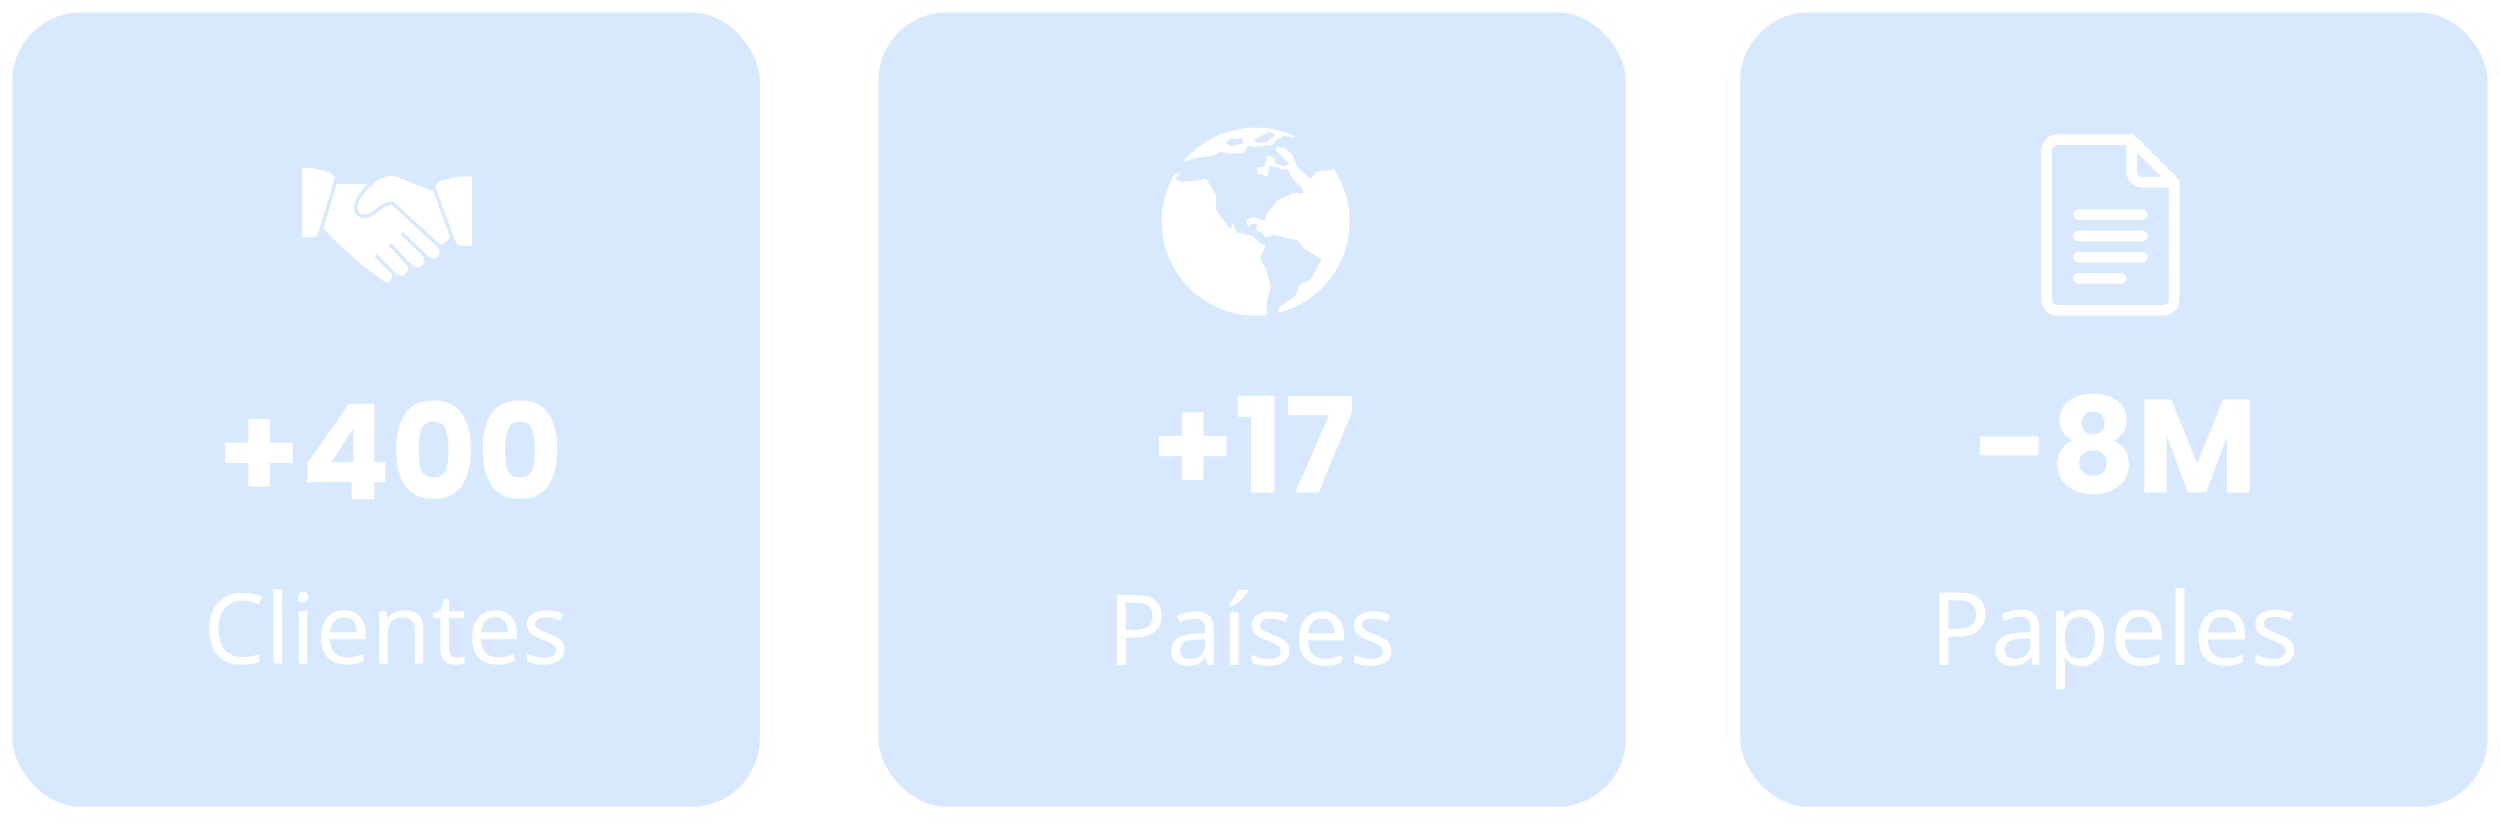 <svg xmlns="http://www.w3.org/2000/svg" width="350" height="115" viewBox="0 0 350 115" fill="none"><g filter="url(#filter0_i_1182_1067)"><rect x="241.888" y="0" width="108.112" height="114.693" rx="11.304" fill="#3E8FFA" fill-opacity="0.2"></rect></g><rect x="242.757" y="0.87" width="106.373" height="112.954" rx="10.434" stroke="white" stroke-width="1.739" stroke-linecap="round"></rect><g filter="url(#filter1_i_1182_1067)"><rect x="121.235" width="108.112" height="114.693" rx="11.304" fill="#3E8FFA" fill-opacity="0.2"></rect></g><rect x="122.105" y="0.87" width="106.373" height="112.954" rx="10.434" stroke="white" stroke-width="1.739" stroke-linecap="round"></rect><g filter="url(#filter2_i_1182_1067)"><rect width="108.112" height="114.693" rx="11.304" fill="#3E8FFA" fill-opacity="0.2"></rect></g><rect x="0.87" y="0.87" width="106.373" height="112.954" rx="10.434" stroke="white" stroke-width="1.739" stroke-linecap="round"></rect><path d="M54.816 28.66C53.642 28.826 52.617 29.928 52.607 29.938C52.592 29.953 52.575 29.967 52.557 29.978C50.962 31.013 50.063 30.225 50.026 30.178C49.006 29.26 49.942 27.719 49.982 27.655C50.4 26.96 50.906 26.323 51.487 25.758H47.156L45.276 31.959C45.297 31.97 45.315 31.984 45.331 32.001C48.248 35.3 52.121 38.227 53.649 39.331C53.808 39.449 54.006 39.502 54.203 39.479C54.399 39.456 54.58 39.36 54.708 39.209C54.836 39.059 54.902 38.865 54.892 38.667C54.883 38.47 54.799 38.283 54.657 38.145L52.555 36.043C52.509 35.996 52.483 35.934 52.483 35.868C52.483 35.803 52.509 35.74 52.555 35.694C52.578 35.67 52.605 35.652 52.635 35.639C52.666 35.627 52.698 35.62 52.731 35.62C52.763 35.62 52.796 35.627 52.826 35.639C52.856 35.652 52.883 35.67 52.906 35.694L54.026 36.813L55.016 37.803L55.512 38.311C55.689 38.484 55.928 38.581 56.176 38.58C56.424 38.58 56.662 38.482 56.839 38.308C57.015 38.134 57.117 37.898 57.122 37.65C57.127 37.402 57.034 37.162 56.864 36.981L54.935 34.968L54.568 34.589C54.545 34.566 54.526 34.538 54.514 34.508C54.501 34.478 54.495 34.446 54.495 34.413C54.495 34.38 54.501 34.348 54.514 34.318C54.526 34.288 54.545 34.26 54.568 34.237C54.591 34.214 54.619 34.196 54.649 34.183C54.679 34.17 54.711 34.164 54.744 34.164C54.777 34.164 54.809 34.17 54.839 34.183C54.869 34.196 54.897 34.214 54.92 34.237L57.736 37.16C57.872 37.294 58.044 37.387 58.232 37.426C58.42 37.464 58.615 37.448 58.794 37.378C58.973 37.308 59.127 37.187 59.239 37.031C59.35 36.875 59.414 36.69 59.422 36.498C59.426 36.363 59.402 36.229 59.351 36.104C59.299 35.979 59.222 35.866 59.125 35.773L57.436 34.138L56.26 32.997C56.233 32.975 56.212 32.948 56.197 32.917C56.181 32.887 56.173 32.853 56.171 32.819C56.169 32.785 56.174 32.751 56.186 32.719C56.198 32.687 56.217 32.658 56.241 32.634C56.264 32.609 56.293 32.59 56.325 32.577C56.356 32.564 56.39 32.558 56.424 32.559C56.458 32.56 56.492 32.568 56.523 32.582C56.554 32.596 56.581 32.617 56.604 32.642L59.947 35.879C60.035 35.969 60.14 36.041 60.256 36.089C60.372 36.137 60.496 36.162 60.622 36.161C60.748 36.16 60.872 36.133 60.987 36.083C61.102 36.033 61.206 35.959 61.292 35.868C61.378 35.776 61.445 35.668 61.488 35.55C61.532 35.432 61.551 35.307 61.544 35.181C61.538 35.056 61.506 34.933 61.45 34.82C61.395 34.707 61.318 34.607 61.222 34.525L54.816 28.66Z" fill="white"></path><path d="M46.401 24.306C45.115 23.728 43.713 23.455 42.305 23.509V33.221H43.818C43.979 33.222 44.136 33.169 44.266 33.072C44.395 32.975 44.489 32.839 44.533 32.684L46.807 25.198C46.859 25.025 46.846 24.839 46.772 24.675C46.697 24.511 46.565 24.38 46.401 24.306Z" fill="white"></path><path d="M55.617 24.787C55.083 24.567 54.487 24.554 53.943 24.75C52.995 25.096 51.61 25.928 50.395 27.915C50.395 27.93 49.634 29.153 50.35 29.812C50.375 29.834 51.014 30.369 52.252 29.579C52.43 29.393 53.547 28.274 54.867 28.152C54.901 28.15 54.935 28.154 54.968 28.165C55 28.176 55.03 28.194 55.055 28.217L61.546 34.16C61.576 34.188 61.603 34.217 61.63 34.247C62.373 34.133 62.868 33.455 63.012 33.207L60.66 26.795L55.617 24.787Z" fill="white"></path><path d="M65.583 24.69C64.17 24.68 62.769 24.944 61.457 25.467C61.281 25.543 61.14 25.684 61.066 25.861C60.991 26.038 60.987 26.236 61.056 26.416L63.812 33.917C63.866 34.062 63.963 34.187 64.089 34.275C64.216 34.364 64.366 34.411 64.52 34.412H66.078V24.702C65.954 24.695 65.784 24.69 65.583 24.69Z" fill="white"></path><path d="M304.908 24.969L298.959 19.02C298.82 18.881 298.63 18.802 298.433 18.802H288.022C286.792 18.802 285.791 19.803 285.791 21.033V41.954C285.791 43.184 286.792 44.185 288.022 44.185H302.895C304.125 44.185 305.126 43.184 305.126 41.954V25.495C305.126 25.292 305.04 25.102 304.908 24.969ZM299.176 21.341L302.587 24.751H299.92C299.51 24.751 299.176 24.418 299.176 24.008V21.341ZM302.895 42.698H288.022C287.612 42.698 287.278 42.364 287.278 41.954V21.033C287.278 20.623 287.612 20.29 288.022 20.29H297.689V24.008C297.689 25.238 298.69 26.239 299.92 26.239H303.638V41.954C303.638 42.364 303.305 42.698 302.895 42.698Z" fill="white"></path><path d="M299.92 29.312H290.997C290.586 29.312 290.253 29.645 290.253 30.056C290.253 30.466 290.586 30.799 290.997 30.799H299.92C300.331 30.799 300.664 30.466 300.664 30.056C300.664 29.645 300.331 29.312 299.92 29.312Z" fill="white"></path><path d="M299.92 32.287H290.997C290.586 32.287 290.253 32.62 290.253 33.03C290.253 33.441 290.586 33.774 290.997 33.774H299.92C300.331 33.774 300.664 33.441 300.664 33.03C300.664 32.62 300.331 32.287 299.92 32.287Z" fill="white"></path><path d="M299.92 35.261H290.997C290.586 35.261 290.253 35.594 290.253 36.005C290.253 36.416 290.586 36.748 290.997 36.748H299.92C300.331 36.748 300.664 36.416 300.664 36.005C300.664 35.594 300.331 35.261 299.92 35.261Z" fill="white"></path><path d="M296.946 38.235H290.997C290.586 38.235 290.253 38.568 290.253 38.978C290.253 39.389 290.586 39.722 290.997 39.722H296.946C297.356 39.722 297.689 39.389 297.689 38.978C297.689 38.568 297.356 38.235 296.946 38.235Z" fill="white"></path><path d="M186.727 23.7L186.333 23.825L184.236 24.012L183.644 24.958L183.214 24.821L181.545 23.316L181.303 22.534L180.979 21.699L179.93 20.758L178.692 20.516L178.663 21.082L179.876 22.266L180.469 22.964L179.802 23.313L179.259 23.153L178.446 22.814L178.473 22.157L177.406 21.718L177.051 23.261L175.976 23.505L176.082 24.365L177.484 24.635L177.726 23.26L178.883 23.431L179.421 23.746H180.284L180.875 24.929L182.441 26.518L182.326 27.135L181.063 26.974L178.881 28.076L177.31 29.961L177.106 30.795H176.542L175.491 30.311L174.471 30.795L174.725 31.872L175.169 31.36L175.95 31.336L175.895 32.303L176.542 32.492L177.188 33.218L178.243 32.921L179.448 33.111L180.847 33.487L181.546 33.569L182.731 34.914L185.017 36.259L183.538 39.084L181.977 39.81L181.385 41.425L179.126 42.933L178.886 43.803C184.66 42.412 188.956 37.224 188.956 31.022C188.954 28.313 188.133 25.792 186.727 23.7Z" fill="white"></path><path d="M177.31 37.902L176.351 36.125L177.231 34.292L176.351 34.029L175.363 33.036L173.175 32.545L172.448 31.026V31.928H172.128L170.242 29.371V27.27L168.86 25.022L166.665 25.413H165.186L164.442 24.926L165.391 24.173L164.444 24.392C163.303 26.341 162.638 28.602 162.638 31.025C162.638 38.292 168.529 44.185 175.797 44.185C176.356 44.185 176.905 44.136 177.448 44.071L177.311 42.476C177.311 42.476 177.915 40.108 177.915 40.028C177.914 39.947 177.31 37.902 177.31 37.902Z" fill="white"></path><path d="M167.528 22.106L169.865 21.78L170.943 21.189L172.155 21.538L174.092 21.431L174.756 20.388L175.724 20.547L178.074 20.327L178.722 19.613L179.635 19.003L180.927 19.197L181.398 19.126C179.696 18.325 177.803 17.862 175.796 17.862C171.711 17.862 168.059 19.724 165.647 22.647H165.654L167.528 22.106ZM176.352 19.171L177.696 18.431L178.559 18.929L177.31 19.88L176.117 20L175.58 19.651L176.352 19.171ZM172.371 19.279L172.965 19.526L173.741 19.279L174.165 20.012L172.371 20.483L171.509 19.978C171.509 19.978 172.352 19.435 172.371 19.279Z" fill="white"></path><path d="M33.972 84.077C32.921 84.077 32.094 84.429 31.491 85.133C30.888 85.836 30.587 86.8 30.587 88.025C30.587 89.24 30.865 90.204 31.423 90.917C31.989 91.62 32.834 91.972 33.958 91.972C34.388 91.972 34.794 91.936 35.178 91.863C35.562 91.79 35.937 91.698 36.302 91.588V92.657C35.937 92.795 35.557 92.895 35.164 92.959C34.781 93.023 34.319 93.055 33.78 93.055C32.784 93.055 31.953 92.849 31.285 92.438C30.619 92.027 30.116 91.442 29.778 90.684C29.449 89.925 29.284 89.034 29.284 88.011C29.284 87.024 29.463 86.156 29.819 85.407C30.184 84.648 30.719 84.059 31.423 83.639C32.126 83.209 32.981 82.995 33.986 82.995C35.018 82.995 35.918 83.186 36.686 83.57L36.192 84.612C35.891 84.475 35.553 84.352 35.178 84.242C34.813 84.132 34.411 84.077 33.972 84.077ZM39.48 92.918H38.273V82.501H39.48V92.918ZM42.424 82.816C42.607 82.816 42.767 82.88 42.904 83.008C43.05 83.127 43.123 83.319 43.123 83.584C43.123 83.84 43.05 84.032 42.904 84.16C42.767 84.287 42.607 84.352 42.424 84.352C42.223 84.352 42.054 84.287 41.917 84.16C41.78 84.032 41.711 83.84 41.711 83.584C41.711 83.319 41.78 83.127 41.917 83.008C42.054 82.88 42.223 82.816 42.424 82.816ZM43.013 85.571V92.918H41.807V85.571H43.013ZM48.178 85.434C48.809 85.434 49.348 85.571 49.795 85.846C50.252 86.12 50.599 86.508 50.837 87.01C51.084 87.504 51.207 88.084 51.207 88.751V89.478H46.177C46.195 90.309 46.405 90.944 46.807 91.383C47.219 91.812 47.79 92.027 48.521 92.027C48.987 92.027 49.398 91.986 49.754 91.904C50.12 91.812 50.494 91.684 50.878 91.52V92.575C50.504 92.74 50.133 92.859 49.768 92.932C49.403 93.014 48.968 93.055 48.466 93.055C47.771 93.055 47.155 92.913 46.615 92.63C46.086 92.347 45.67 91.927 45.368 91.369C45.076 90.803 44.93 90.113 44.93 89.299C44.93 88.495 45.062 87.805 45.327 87.23C45.601 86.654 45.98 86.211 46.465 85.9C46.958 85.59 47.529 85.434 48.178 85.434ZM48.164 86.421C47.589 86.421 47.132 86.609 46.794 86.983C46.465 87.349 46.268 87.86 46.204 88.518H49.946C49.937 87.897 49.791 87.394 49.508 87.01C49.224 86.618 48.777 86.421 48.164 86.421ZM56.614 85.434C57.491 85.434 58.153 85.649 58.601 86.079C59.049 86.499 59.273 87.184 59.273 88.135V92.918H58.08V88.217C58.08 87.038 57.532 86.449 56.435 86.449C55.622 86.449 55.06 86.677 54.75 87.134C54.439 87.591 54.284 88.249 54.284 89.108V92.918H53.077V85.571H54.051L54.229 86.572H54.297C54.535 86.188 54.864 85.905 55.284 85.722C55.705 85.53 56.148 85.434 56.614 85.434ZM64.004 92.068C64.186 92.068 64.374 92.055 64.566 92.027C64.757 91.99 64.913 91.954 65.032 91.917V92.836C64.904 92.9 64.721 92.95 64.483 92.987C64.246 93.032 64.017 93.055 63.798 93.055C63.414 93.055 63.058 92.991 62.729 92.863C62.409 92.726 62.149 92.493 61.948 92.164C61.747 91.835 61.646 91.374 61.646 90.78V86.503H60.605V85.928L61.66 85.448L62.14 83.885H62.852V85.571H64.977V86.503H62.852V90.752C62.852 91.2 62.957 91.534 63.167 91.753C63.387 91.963 63.666 92.068 64.004 92.068ZM69.34 85.434C69.97 85.434 70.51 85.571 70.957 85.846C71.414 86.12 71.761 86.508 71.999 87.01C72.246 87.504 72.369 88.084 72.369 88.751V89.478H67.339C67.357 90.309 67.567 90.944 67.969 91.383C68.38 91.812 68.951 92.027 69.683 92.027C70.149 92.027 70.56 91.986 70.916 91.904C71.282 91.812 71.656 91.684 72.04 91.52V92.575C71.665 92.74 71.295 92.859 70.93 92.932C70.564 93.014 70.13 93.055 69.628 93.055C68.933 93.055 68.317 92.913 67.777 92.63C67.247 92.347 66.832 91.927 66.53 91.369C66.238 90.803 66.091 90.113 66.091 89.299C66.091 88.495 66.224 87.805 66.489 87.23C66.763 86.654 67.142 86.211 67.627 85.9C68.12 85.59 68.691 85.434 69.34 85.434ZM69.326 86.421C68.751 86.421 68.294 86.609 67.956 86.983C67.627 87.349 67.43 87.86 67.366 88.518H71.108C71.099 87.897 70.953 87.394 70.669 87.01C70.386 86.618 69.938 86.421 69.326 86.421ZM79.023 90.889C79.023 91.602 78.758 92.141 78.228 92.507C77.698 92.872 76.985 93.055 76.09 93.055C75.578 93.055 75.135 93.014 74.76 92.932C74.395 92.849 74.07 92.735 73.787 92.589V91.493C74.079 91.639 74.431 91.776 74.842 91.904C75.263 92.022 75.688 92.082 76.117 92.082C76.729 92.082 77.172 91.986 77.447 91.794C77.721 91.593 77.858 91.328 77.858 90.999C77.858 90.816 77.808 90.652 77.707 90.506C77.606 90.359 77.424 90.213 77.159 90.067C76.903 89.921 76.533 89.756 76.049 89.574C75.573 89.391 75.167 89.208 74.829 89.025C74.49 88.843 74.23 88.623 74.047 88.368C73.865 88.112 73.773 87.783 73.773 87.381C73.773 86.759 74.025 86.279 74.527 85.941C75.039 85.603 75.706 85.434 76.528 85.434C76.976 85.434 77.392 85.48 77.775 85.571C78.168 85.654 78.534 85.772 78.872 85.928L78.461 86.887C78.15 86.759 77.826 86.65 77.488 86.558C77.15 86.467 76.802 86.421 76.446 86.421C75.953 86.421 75.573 86.503 75.308 86.668C75.052 86.823 74.925 87.038 74.925 87.312C74.925 87.513 74.984 87.687 75.103 87.833C75.222 87.97 75.418 88.107 75.692 88.244C75.975 88.372 76.35 88.527 76.816 88.71C77.282 88.884 77.68 89.062 78.008 89.245C78.338 89.427 78.589 89.651 78.762 89.916C78.936 90.172 79.023 90.496 79.023 90.889Z" fill="white"></path><path d="M158.955 83.302C160.235 83.302 161.167 83.553 161.751 84.056C162.336 84.558 162.629 85.267 162.629 86.18C162.629 86.719 162.505 87.227 162.259 87.702C162.021 88.168 161.614 88.547 161.039 88.839C160.472 89.132 159.7 89.278 158.722 89.278H157.598V93.088H156.365V83.302H158.955ZM158.846 84.357H157.598V88.223H158.585C159.517 88.223 160.212 88.072 160.669 87.77C161.126 87.469 161.354 86.957 161.354 86.235C161.354 85.605 161.153 85.134 160.751 84.823C160.349 84.513 159.714 84.357 158.846 84.357ZM167.282 85.618C168.177 85.618 168.839 85.815 169.269 86.208C169.698 86.601 169.913 87.227 169.913 88.086V93.088H169.036L168.803 92.047H168.748C168.428 92.449 168.09 92.746 167.734 92.938C167.387 93.129 166.902 93.225 166.281 93.225C165.614 93.225 165.061 93.052 164.622 92.705C164.184 92.348 163.965 91.795 163.965 91.046C163.965 90.315 164.252 89.753 164.828 89.36C165.404 88.958 166.29 88.739 167.487 88.702L168.734 88.661V88.223C168.734 87.61 168.602 87.186 168.337 86.948C168.072 86.71 167.697 86.592 167.213 86.592C166.829 86.592 166.464 86.651 166.116 86.77C165.769 86.879 165.445 87.007 165.143 87.153L164.773 86.249C165.093 86.075 165.472 85.929 165.911 85.81C166.349 85.682 166.806 85.618 167.282 85.618ZM167.638 89.538C166.724 89.575 166.089 89.721 165.733 89.977C165.385 90.233 165.212 90.594 165.212 91.06C165.212 91.471 165.335 91.773 165.582 91.965C165.838 92.156 166.162 92.252 166.555 92.252C167.176 92.252 167.693 92.083 168.104 91.745C168.515 91.398 168.721 90.868 168.721 90.155V89.497L167.638 89.538ZM173.388 93.088H172.182V85.742H173.388V93.088ZM174.814 82.726C174.704 82.891 174.535 83.106 174.307 83.371C174.078 83.626 173.832 83.887 173.567 84.152C173.311 84.408 173.073 84.618 172.854 84.782H172.059V84.618C172.196 84.444 172.342 84.239 172.497 84.001C172.662 83.763 172.822 83.521 172.977 83.275C173.132 83.019 173.26 82.79 173.361 82.589H174.814V82.726ZM180.499 91.06C180.499 91.773 180.234 92.312 179.704 92.677C179.174 93.043 178.462 93.225 177.566 93.225C177.054 93.225 176.611 93.184 176.237 93.102C175.871 93.02 175.547 92.906 175.264 92.759V91.663C175.556 91.809 175.908 91.946 176.319 92.074C176.739 92.193 177.164 92.252 177.594 92.252C178.206 92.252 178.649 92.156 178.923 91.965C179.197 91.763 179.334 91.498 179.334 91.169C179.334 90.987 179.284 90.822 179.184 90.676C179.083 90.53 178.9 90.384 178.635 90.237C178.379 90.091 178.009 89.927 177.525 89.744C177.05 89.561 176.643 89.379 176.305 89.196C175.967 89.013 175.707 88.794 175.524 88.538C175.341 88.282 175.25 87.953 175.25 87.551C175.25 86.93 175.501 86.45 176.004 86.112C176.515 85.774 177.182 85.605 178.005 85.605C178.453 85.605 178.868 85.65 179.252 85.742C179.645 85.824 180.01 85.943 180.349 86.098L179.937 87.058C179.627 86.93 179.302 86.82 178.964 86.729C178.626 86.637 178.279 86.592 177.923 86.592C177.429 86.592 177.05 86.674 176.785 86.838C176.529 86.994 176.401 87.208 176.401 87.483C176.401 87.683 176.461 87.857 176.579 88.003C176.698 88.14 176.895 88.278 177.169 88.415C177.452 88.542 177.827 88.698 178.293 88.88C178.759 89.054 179.156 89.232 179.485 89.415C179.814 89.598 180.065 89.822 180.239 90.087C180.413 90.343 180.499 90.667 180.499 91.06ZM185.112 85.605C185.742 85.605 186.281 85.742 186.729 86.016C187.186 86.29 187.533 86.678 187.771 87.181C188.017 87.674 188.141 88.255 188.141 88.922V89.648H183.111C183.129 90.48 183.339 91.115 183.741 91.553C184.152 91.983 184.723 92.198 185.454 92.198C185.92 92.198 186.332 92.156 186.688 92.074C187.053 91.983 187.428 91.855 187.812 91.69V92.746C187.437 92.91 187.067 93.029 186.702 93.102C186.336 93.184 185.902 93.225 185.4 93.225C184.705 93.225 184.088 93.084 183.549 92.8C183.019 92.517 182.603 92.097 182.302 91.54C182.01 90.973 181.863 90.283 181.863 89.47C181.863 88.666 181.996 87.976 182.261 87.4C182.535 86.825 182.914 86.381 183.398 86.071C183.892 85.76 184.463 85.605 185.112 85.605ZM185.098 86.592C184.522 86.592 184.065 86.779 183.727 87.153C183.398 87.519 183.202 88.031 183.138 88.689H186.88C186.871 88.067 186.725 87.565 186.441 87.181C186.158 86.788 185.71 86.592 185.098 86.592ZM194.795 91.06C194.795 91.773 194.53 92.312 194 92.677C193.47 93.043 192.757 93.225 191.861 93.225C191.35 93.225 190.907 93.184 190.532 93.102C190.166 93.02 189.842 92.906 189.559 92.759V91.663C189.851 91.809 190.203 91.946 190.614 92.074C191.035 92.193 191.459 92.252 191.889 92.252C192.501 92.252 192.944 92.156 193.218 91.965C193.493 91.763 193.63 91.498 193.63 91.169C193.63 90.987 193.579 90.822 193.479 90.676C193.378 90.53 193.196 90.384 192.931 90.237C192.675 90.091 192.305 89.927 191.82 89.744C191.345 89.561 190.939 89.379 190.6 89.196C190.262 89.013 190.002 88.794 189.819 88.538C189.636 88.282 189.545 87.953 189.545 87.551C189.545 86.93 189.796 86.45 190.299 86.112C190.811 85.774 191.478 85.605 192.3 85.605C192.748 85.605 193.164 85.65 193.547 85.742C193.94 85.824 194.306 85.943 194.644 86.098L194.233 87.058C193.922 86.93 193.598 86.82 193.26 86.729C192.921 86.637 192.574 86.592 192.218 86.592C191.724 86.592 191.345 86.674 191.08 86.838C190.824 86.994 190.696 87.208 190.696 87.483C190.696 87.683 190.756 87.857 190.875 88.003C190.993 88.14 191.19 88.278 191.464 88.415C191.747 88.542 192.122 88.698 192.588 88.88C193.054 89.054 193.451 89.232 193.78 89.415C194.109 89.598 194.361 89.822 194.534 90.087C194.708 90.343 194.795 90.667 194.795 91.06Z" fill="white"></path><path d="M274.169 82.965C275.493 82.965 276.457 83.225 277.062 83.744C277.667 84.264 277.969 84.997 277.969 85.942C277.969 86.5 277.842 87.025 277.586 87.516C277.341 87.998 276.92 88.39 276.324 88.693C275.738 88.995 274.94 89.147 273.928 89.147H272.765V93.088H271.489V82.965H274.169ZM274.056 84.056H272.765V88.055H273.786C274.75 88.055 275.469 87.899 275.942 87.587C276.414 87.275 276.65 86.746 276.65 85.999C276.65 85.347 276.443 84.86 276.027 84.538C275.611 84.217 274.954 84.056 274.056 84.056ZM282.782 85.361C283.709 85.361 284.394 85.564 284.838 85.971C285.283 86.377 285.505 87.025 285.505 87.913V93.088H284.597L284.356 92.011H284.3C283.969 92.427 283.619 92.734 283.25 92.932C282.891 93.131 282.39 93.23 281.747 93.23C281.057 93.23 280.485 93.051 280.032 92.691C279.578 92.323 279.351 91.751 279.351 90.976C279.351 90.219 279.649 89.638 280.244 89.232C280.84 88.816 281.757 88.589 282.995 88.551L284.285 88.509V88.055C284.285 87.421 284.148 86.982 283.874 86.736C283.6 86.49 283.213 86.368 282.712 86.368C282.315 86.368 281.936 86.429 281.577 86.552C281.218 86.665 280.882 86.798 280.571 86.949L280.188 86.013C280.519 85.834 280.911 85.682 281.365 85.559C281.818 85.427 282.291 85.361 282.782 85.361ZM283.151 89.416C282.206 89.454 281.549 89.605 281.18 89.87C280.821 90.134 280.641 90.508 280.641 90.99C280.641 91.415 280.769 91.727 281.024 91.926C281.289 92.124 281.624 92.224 282.031 92.224C282.674 92.224 283.208 92.049 283.633 91.699C284.059 91.34 284.271 90.791 284.271 90.054V89.374L283.151 89.416ZM291.468 85.347C292.404 85.347 293.155 85.673 293.722 86.325C294.299 86.977 294.587 87.96 294.587 89.274C294.587 90.569 294.299 91.552 293.722 92.224C293.155 92.895 292.399 93.23 291.454 93.23C290.867 93.23 290.381 93.121 289.993 92.904C289.615 92.677 289.317 92.417 289.1 92.124H289.015C289.034 92.285 289.053 92.488 289.071 92.734C289.09 92.98 289.1 93.192 289.1 93.372V96.491H287.852V85.489H288.873L289.043 86.523H289.1C289.327 86.193 289.624 85.914 289.993 85.687C290.362 85.46 290.853 85.347 291.468 85.347ZM291.241 86.396C290.466 86.396 289.917 86.613 289.596 87.048C289.284 87.483 289.119 88.145 289.1 89.033V89.274C289.1 90.21 289.251 90.933 289.554 91.444C289.865 91.945 290.437 92.195 291.269 92.195C291.732 92.195 292.11 92.067 292.404 91.812C292.706 91.557 292.928 91.212 293.07 90.777C293.221 90.333 293.297 89.827 293.297 89.26C293.297 88.39 293.127 87.696 292.786 87.176C292.456 86.656 291.94 86.396 291.241 86.396ZM299.511 85.347C300.163 85.347 300.72 85.489 301.184 85.772C301.656 86.056 302.015 86.457 302.261 86.977C302.516 87.488 302.644 88.088 302.644 88.778V89.529H297.44C297.459 90.39 297.677 91.047 298.093 91.5C298.518 91.945 299.109 92.167 299.865 92.167C300.347 92.167 300.772 92.124 301.141 92.039C301.519 91.945 301.907 91.812 302.304 91.642V92.734C301.916 92.904 301.533 93.027 301.155 93.103C300.777 93.188 300.328 93.23 299.808 93.23C299.09 93.23 298.452 93.084 297.894 92.791C297.346 92.498 296.916 92.063 296.604 91.486C296.301 90.9 296.15 90.186 296.15 89.345C296.15 88.513 296.287 87.8 296.561 87.204C296.845 86.609 297.237 86.15 297.738 85.829C298.249 85.507 298.839 85.347 299.511 85.347ZM299.496 86.368C298.901 86.368 298.428 86.561 298.078 86.949C297.738 87.327 297.535 87.856 297.469 88.537H301.34C301.33 87.894 301.179 87.374 300.886 86.977C300.593 86.571 300.13 86.368 299.496 86.368ZM305.827 93.088H304.579V82.312H305.827V93.088ZM311.169 85.347C311.822 85.347 312.379 85.489 312.843 85.772C313.315 86.056 313.674 86.457 313.92 86.977C314.175 87.488 314.303 88.088 314.303 88.778V89.529H309.099C309.118 90.39 309.336 91.047 309.751 91.5C310.177 91.945 310.768 92.167 311.524 92.167C312.006 92.167 312.431 92.124 312.8 92.039C313.178 91.945 313.566 91.812 313.963 91.642V92.734C313.575 92.904 313.192 93.027 312.814 93.103C312.436 93.188 311.987 93.23 311.467 93.23C310.749 93.23 310.111 93.084 309.553 92.791C309.005 92.498 308.575 92.063 308.263 91.486C307.96 90.9 307.809 90.186 307.809 89.345C307.809 88.513 307.946 87.8 308.22 87.204C308.504 86.609 308.896 86.15 309.397 85.829C309.907 85.507 310.498 85.347 311.169 85.347ZM311.155 86.368C310.56 86.368 310.087 86.561 309.737 86.949C309.397 87.327 309.194 87.856 309.128 88.537H312.998C312.989 87.894 312.838 87.374 312.545 86.977C312.252 86.571 311.789 86.368 311.155 86.368ZM321.186 90.99C321.186 91.727 320.912 92.285 320.364 92.663C319.816 93.041 319.078 93.23 318.152 93.23C317.623 93.23 317.164 93.188 316.777 93.103C316.398 93.017 316.063 92.899 315.77 92.748V91.614C316.072 91.765 316.436 91.907 316.862 92.039C317.296 92.162 317.736 92.224 318.18 92.224C318.814 92.224 319.272 92.124 319.556 91.926C319.839 91.718 319.981 91.444 319.981 91.103C319.981 90.914 319.929 90.744 319.825 90.593C319.721 90.442 319.532 90.29 319.258 90.139C318.993 89.988 318.61 89.818 318.109 89.629C317.618 89.44 317.197 89.251 316.847 89.062C316.498 88.873 316.228 88.646 316.039 88.381C315.85 88.116 315.756 87.776 315.756 87.36C315.756 86.717 316.016 86.221 316.535 85.871C317.065 85.522 317.755 85.347 318.606 85.347C319.069 85.347 319.499 85.394 319.896 85.489C320.302 85.573 320.68 85.696 321.03 85.857L320.605 86.85C320.283 86.717 319.948 86.604 319.598 86.509C319.248 86.415 318.889 86.368 318.521 86.368C318.01 86.368 317.618 86.453 317.344 86.623C317.079 86.784 316.947 87.006 316.947 87.289C316.947 87.497 317.008 87.677 317.131 87.828C317.254 87.97 317.457 88.112 317.741 88.253C318.034 88.386 318.421 88.546 318.903 88.735C319.385 88.915 319.797 89.099 320.137 89.288C320.477 89.478 320.737 89.709 320.917 89.983C321.096 90.248 321.186 90.583 321.186 90.99Z" fill="white"></path><path d="M40.997 64.82H37.769V68.123H34.764V64.82H31.535V61.982H34.764V58.661H37.769V61.982H40.997V64.82ZM43 67.473V64.913L48.862 56.527H52.406V64.728H53.927V67.473H52.406V69.885H49.233V67.473H43ZM49.456 60.015L46.339 64.728H49.456V60.015ZM55.481 62.928C55.481 60.801 55.889 59.125 56.706 57.9C57.534 56.676 58.864 56.064 60.694 56.064C62.525 56.064 63.848 56.676 64.665 57.9C65.493 59.125 65.908 60.801 65.908 62.928C65.908 65.08 65.493 66.768 64.665 67.993C63.848 69.217 62.525 69.83 60.694 69.83C58.864 69.83 57.534 69.217 56.706 67.993C55.889 66.768 55.481 65.08 55.481 62.928ZM62.791 62.928C62.791 61.679 62.655 60.72 62.383 60.052C62.111 59.372 61.548 59.032 60.694 59.032C59.841 59.032 59.278 59.372 59.006 60.052C58.734 60.72 58.598 61.679 58.598 62.928C58.598 63.769 58.647 64.468 58.746 65.025C58.845 65.569 59.043 66.014 59.34 66.36C59.649 66.694 60.101 66.861 60.694 66.861C61.288 66.861 61.733 66.694 62.03 66.36C62.339 66.014 62.543 65.569 62.642 65.025C62.741 64.468 62.791 63.769 62.791 62.928ZM67.584 62.928C67.584 60.801 67.992 59.125 68.808 57.9C69.637 56.676 70.966 56.064 72.797 56.064C74.627 56.064 75.951 56.676 76.767 57.9C77.596 59.125 78.01 60.801 78.01 62.928C78.01 65.08 77.596 66.768 76.767 67.993C75.951 69.217 74.627 69.83 72.797 69.83C70.966 69.83 69.637 69.217 68.808 67.993C67.992 66.768 67.584 65.08 67.584 62.928ZM74.893 62.928C74.893 61.679 74.757 60.72 74.485 60.052C74.213 59.372 73.65 59.032 72.797 59.032C71.944 59.032 71.381 59.372 71.109 60.052C70.837 60.72 70.701 61.679 70.701 62.928C70.701 63.769 70.75 64.468 70.849 65.025C70.948 65.569 71.146 66.014 71.443 66.36C71.752 66.694 72.203 66.861 72.797 66.861C73.391 66.861 73.836 66.694 74.133 66.36C74.442 66.014 74.646 65.569 74.745 65.025C74.844 64.468 74.893 63.769 74.893 62.928Z" fill="white"></path><path d="M171.708 63.88H168.48V67.183H165.474V63.88H162.246V61.042H165.474V57.721H168.48V61.042H171.708V63.88ZM173.302 58.352V55.402H178.441V68.945H175.139V58.352H173.302ZM189.257 57.777L184.6 68.945H181.354L186.066 58.129H180.296V55.42H189.257V57.777Z" fill="white"></path><path d="M285.39 61.116V63.751H277.227V61.116H285.39ZM290.086 61.673C288.923 61.054 288.342 60.083 288.342 58.76C288.342 58.092 288.515 57.486 288.861 56.942C289.207 56.385 289.733 55.946 290.438 55.624C291.143 55.291 292.009 55.124 293.035 55.124C294.062 55.124 294.922 55.291 295.614 55.624C296.319 55.946 296.845 56.385 297.191 56.942C297.538 57.486 297.711 58.092 297.711 58.76C297.711 59.428 297.55 60.009 297.228 60.504C296.919 60.999 296.499 61.388 295.967 61.673C296.635 61.994 297.148 62.44 297.507 63.008C297.865 63.565 298.045 64.221 298.045 64.975C298.045 65.853 297.822 66.614 297.377 67.257C296.932 67.888 296.325 68.37 295.559 68.704C294.804 69.038 293.963 69.205 293.035 69.205C292.108 69.205 291.261 69.038 290.494 68.704C289.739 68.37 289.139 67.888 288.694 67.257C288.249 66.614 288.026 65.853 288.026 64.975C288.026 64.208 288.206 63.547 288.564 62.99C288.923 62.421 289.43 61.982 290.086 61.673ZM294.631 59.242C294.631 58.735 294.483 58.346 294.186 58.074C293.901 57.789 293.518 57.647 293.035 57.647C292.553 57.647 292.164 57.789 291.867 58.074C291.582 58.358 291.44 58.754 291.44 59.261C291.44 59.743 291.588 60.127 291.885 60.411C292.182 60.683 292.565 60.819 293.035 60.819C293.505 60.819 293.889 60.677 294.186 60.393C294.483 60.108 294.631 59.725 294.631 59.242ZM293.035 63.046C292.454 63.046 291.984 63.206 291.625 63.528C291.267 63.837 291.087 64.27 291.087 64.827C291.087 65.346 291.261 65.773 291.607 66.107C291.966 66.441 292.442 66.608 293.035 66.608C293.629 66.608 294.093 66.441 294.427 66.107C294.773 65.773 294.946 65.346 294.946 64.827C294.946 64.282 294.767 63.849 294.408 63.528C294.062 63.206 293.604 63.046 293.035 63.046ZM314.954 55.921V68.945H311.782V61.135L308.869 68.945H306.309L303.377 61.116V68.945H300.205V55.921H303.953L307.607 64.938L311.225 55.921H314.954Z" fill="white"></path><defs><filter id="filter0_i_1182_1067" x="241.888" y="0" width="108.112" height="114.692" filterUnits="userSpaceOnUse" color-interpolation-filters="sRGB"><feGaussianBlur stdDeviation="2.947"></feGaussianBlur></filter><filter id="filter1_i_1182_1067" x="121.235" y="0" width="108.112" height="114.692" filterUnits="userSpaceOnUse" color-interpolation-filters="sRGB"><feGaussianBlur stdDeviation="2.947"></feGaussianBlur></filter><filter id="filter2_i_1182_1067" x="0" y="0" width="108.112" height="114.692" filterUnits="userSpaceOnUse" color-interpolation-filters="sRGB"><feGaussianBlur stdDeviation="2.947"></feGaussianBlur></filter></defs></svg>